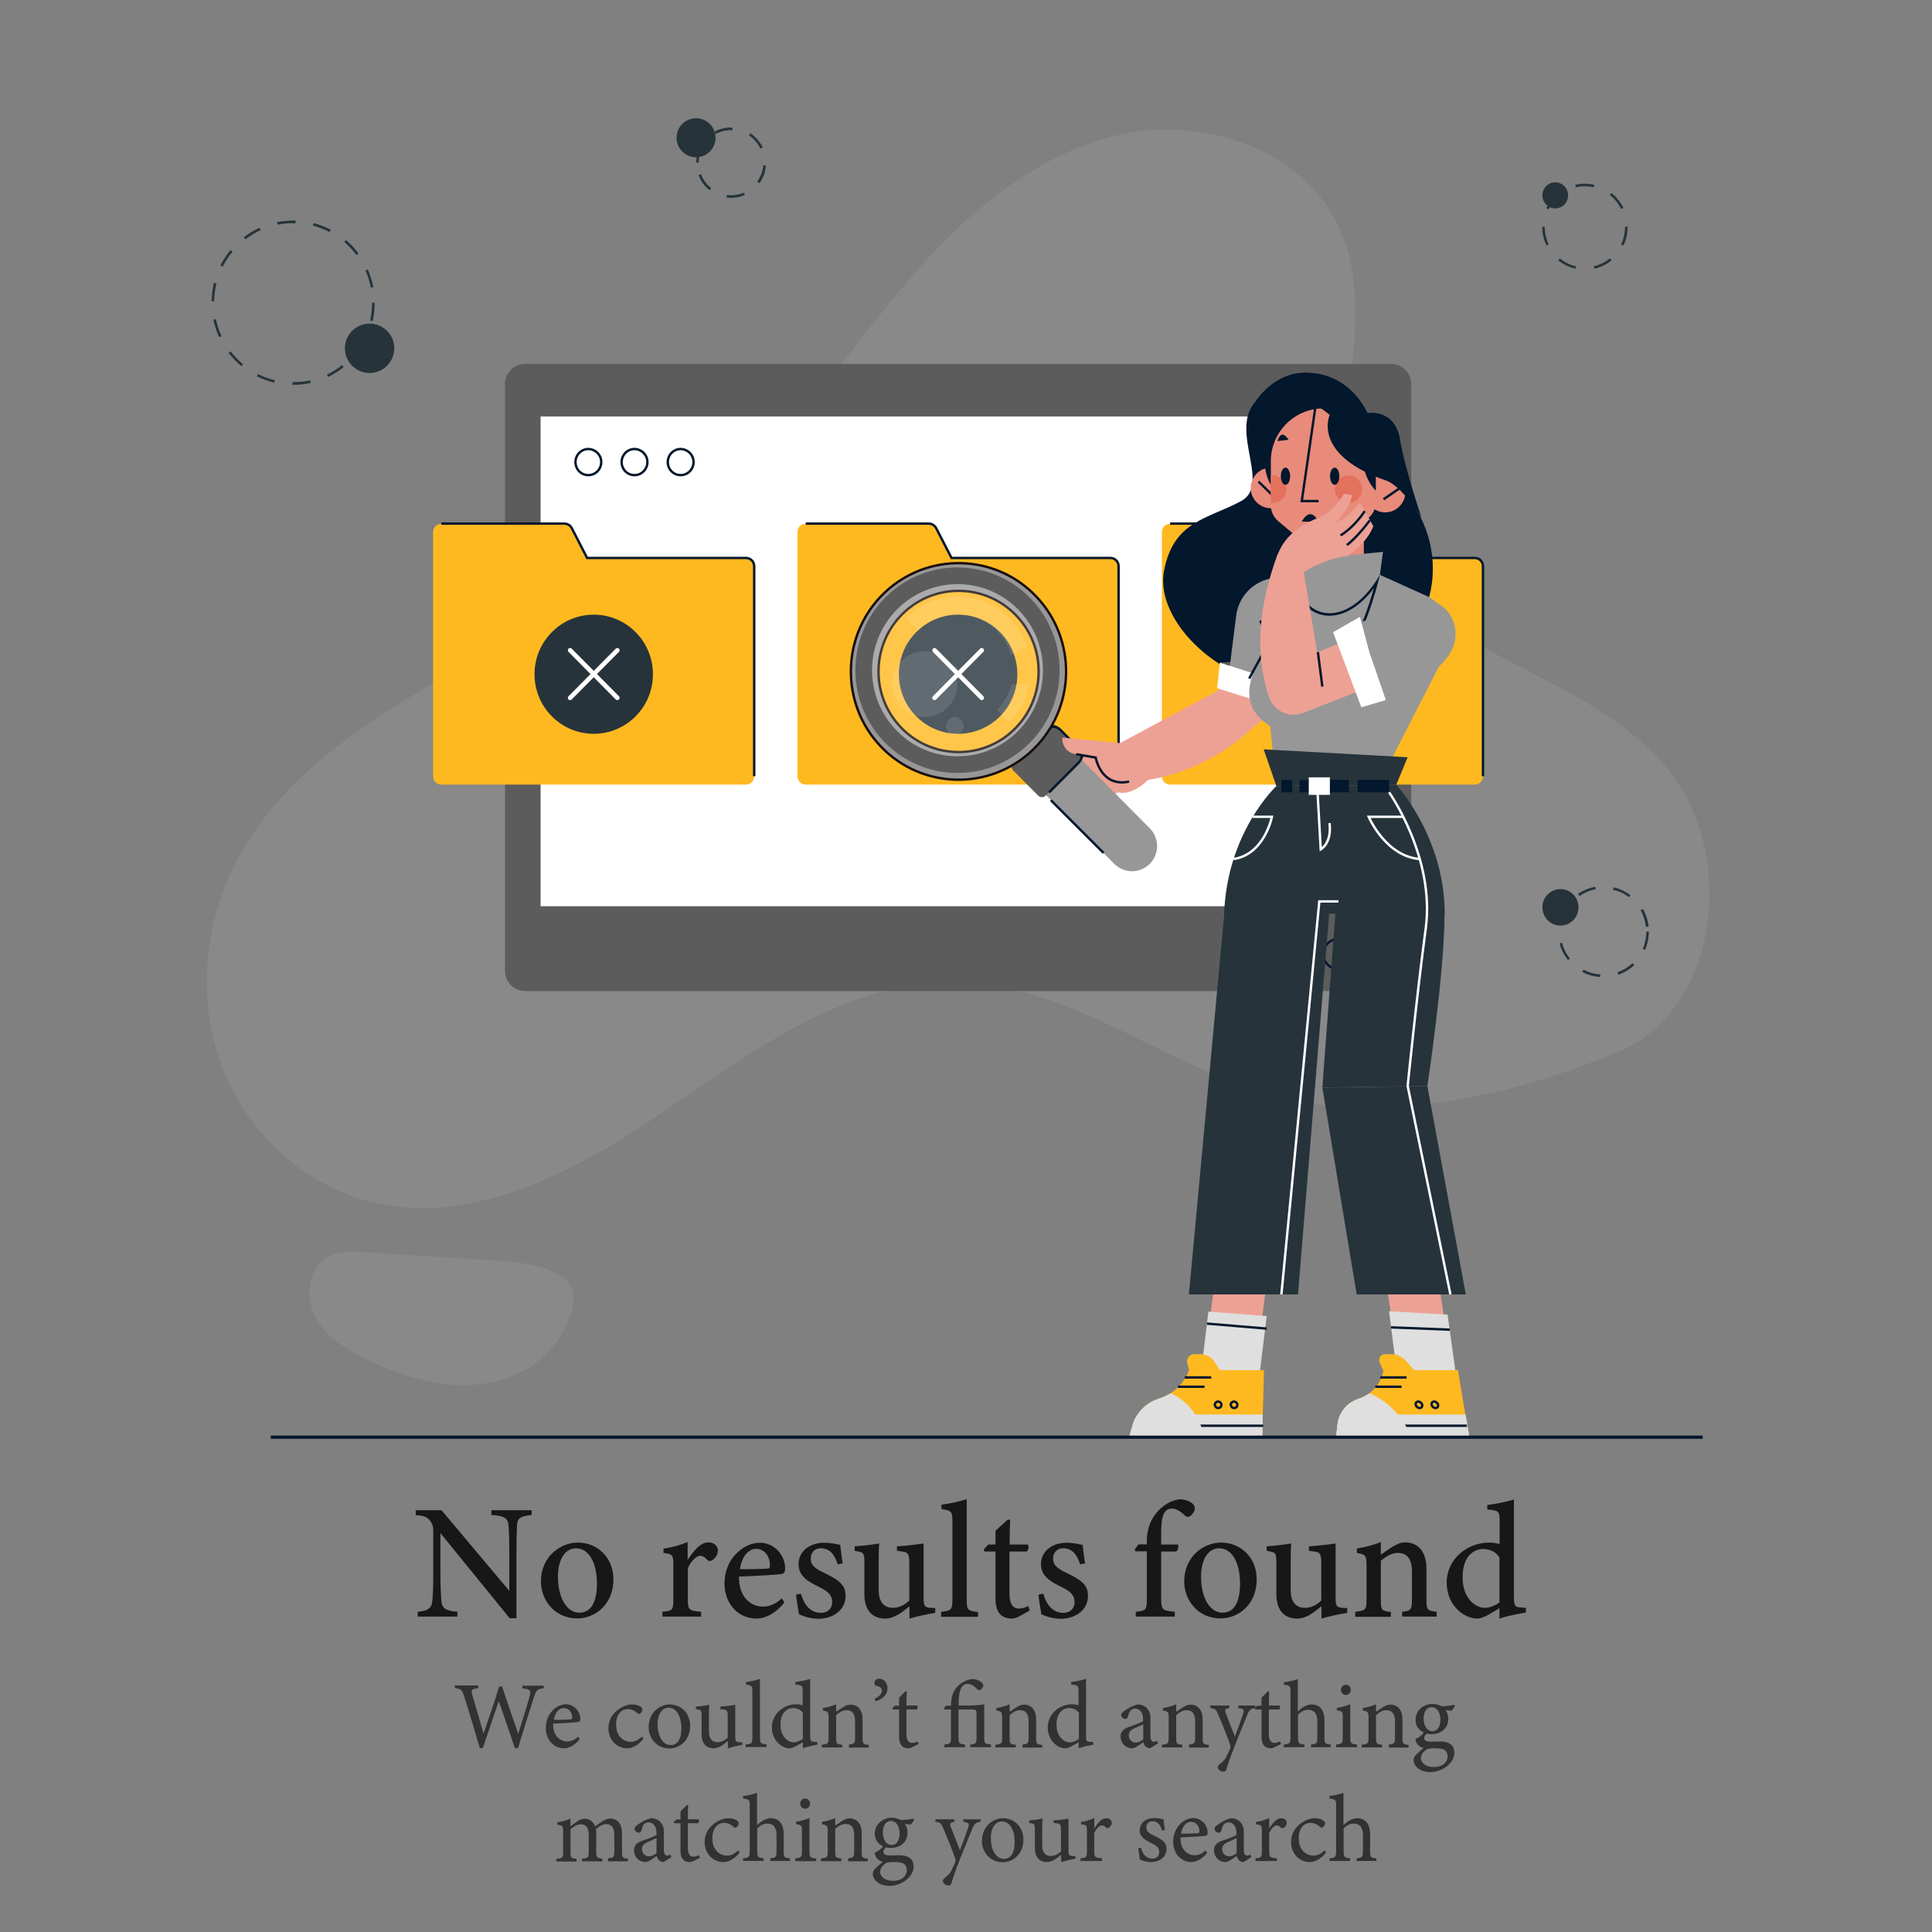 <?xml version="1.0" encoding="utf-8"?>
<!-- Generator: Adobe Illustrator 25.2.1, SVG Export Plug-In . SVG Version: 6.00 Build 0)  -->
<svg version="1.1" id="Layer_1" xmlns="http://www.w3.org/2000/svg" xmlns:xlink="http://www.w3.org/1999/xlink" x="0px" y="0px"
	 viewBox="0 0 1080 1080" style="enable-background:new 0 0 1080 1080;" xml:space="preserve">
<rect x="0" y="0" width="1080" height="1080" fill="#808080" stroke="none"/>
<style type="text/css">
	.st0{fill:#FFB920;}
	.st1{fill:#26333B;}
	.st2{fill:#FFFFFF;}
	.st3{fill:none;stroke:#03172D;stroke-width:1.461;stroke-miterlimit:10;}
	.st4{fill:#03172D;}
	.st5{opacity:0.4;}
	.st6{fill:#979797;}
	.st7{fill:#5C5C5C;}
	.st8{fill:none;stroke:#03172D;stroke-width:1.338;stroke-miterlimit:10;}
	.st9{fill:#E88B7B;}
	.st10{fill:#E4715C;}
	.st11{fill:#EDA194;}
	.st12{fill:#DFDFDF;}
	.st13{fill:none;stroke:#FFFFFF;stroke-width:1.338;stroke-miterlimit:10;}
	.st14{opacity:0.11;fill:#FFFFFF;}
	.st15{fill:#979797;stroke:#190E0D;stroke-width:1.338;stroke-miterlimit:10;}
	.st16{opacity:0.19;fill:#FFFFFF;}
	.st17{opacity:0.11;}
	.st18{fill:none;stroke:#03172D;stroke-width:1.784;stroke-miterlimit:10;}
	.st19{opacity:0.82;}
	.st20{opacity:0.61;}
	.st21{fill:#979797;stroke:#03172D;stroke-width:1.36;stroke-miterlimit:10;}
	.st22{fill:none;stroke:#03172D;stroke-width:1.36;stroke-miterlimit:10;}
	.st23{fill:#5C5C5C;stroke:#03172D;stroke-width:1.36;stroke-miterlimit:10;}
	.st24{fill:#DFDFDF;stroke:#03172D;stroke-width:1.36;stroke-miterlimit:10;}
	.st25{fill:#FFFFFF;stroke:#03172D;stroke-width:1.36;stroke-miterlimit:10;}
	.st26{fill:#EAEAEA;}
	.st27{opacity:0.53;fill:#26333B;}
	.st28{fill:none;stroke:#03172D;stroke-width:1.36;stroke-miterlimit:10;stroke-dasharray:10.001;}
	.st29{fill:#E78A7B;}
	.st30{fill:none;stroke:#FFFFFF;stroke-width:1.36;stroke-miterlimit:10;}
	.st31{fill:none;stroke:#03172D;stroke-width:1.813;stroke-miterlimit:10;}
	.st32{fill:#FF931F;}
	.st33{fill:none;stroke:#03172D;stroke-width:1.288;stroke-miterlimit:10;}
	.st34{opacity:0.8;}
	.st35{fill:#E9D9CF;}
	.st36{opacity:0.79;fill:#D9293D;}
	.st37{fill:none;stroke:#03172D;stroke-width:1.616;stroke-miterlimit:10;stroke-dasharray:11.888;}
	.st38{fill:none;stroke:#03172D;stroke-width:1.616;stroke-miterlimit:10;}
	.st39{opacity:0.41;fill:#979797;}
	.st40{fill:#EDA296;}
	.st41{fill:none;stroke:#FFFFFF;stroke-width:1.616;stroke-miterlimit:10;}
	.st42{fill:#FFB920;stroke:#26333B;stroke-width:1.616;stroke-miterlimit:10;}
	.st43{fill:none;stroke:#03172D;stroke-width:2.155;stroke-miterlimit:10;}
	.st44{fill:none;stroke:#03172D;stroke-width:1.482;stroke-miterlimit:10;}
	.st45{fill:#DB9801;}
	.st46{fill:none;stroke:#FFFFFF;stroke-width:1.482;stroke-miterlimit:10;}
	.st47{fill:none;stroke:#03172D;stroke-width:1.977;stroke-miterlimit:10;}
	.st48{fill:#FF1A1A;}
	.st49{fill:#602968;}
	.st50{fill:#3A3A3A;}
	.st51{fill:#F1E4DB;}
</style>
<g class="st5">
	<path class="st6" d="M936.2,435.2c-22.4-31.3-59.1-48.2-93.1-65.9c-34-17.7-69.2-40.3-83-76.2c-19.9-51.7,11.2-113.4-10.8-164.3
		c-19.2-44.2-74.6-63.7-121.5-53.9c-46.9,9.9-85.9,42.7-117.5,78.9c-31.6,36.3-58.1,77-92.4,110.8
		c-49.4,48.6-112.3,80.3-172.1,115.1c-44,25.6-88.7,55.2-112.8,100.2c-18.5,34.5-23,76.9-9.8,113.9c13.1,36.9,44.3,67.4,82,77.5
		c58.4,15.6,118-17.1,167.9-51.3c49.9-34.2,103-73,163.4-71.1c60.5,1.9,111.6,44.3,169.6,61.9c63.4,19.2,137.7,2.4,197.9-22.5
		C960.5,564.9,969.6,482,936.2,435.2z"/>
	<path class="st6" d="M266.5,704c-20.9-1.3-41.8-2.7-62.7-4c-6.9-0.4-14.2-0.8-20.3,2.5c-11.3,6.1-13.2,22.7-7.1,34
		c6.2,11.3,17.9,18.3,29.5,23.8c15.1,7.2,31.2,12.8,47.9,13.8c16.7,1,34.1-2.9,47.2-13.3c9.8-7.8,25.2-29.3,17.5-42.5
		C310.8,705.2,279.1,704.8,266.5,704z"/>
</g>
<g>
	<g>
		<path class="st7" d="M777.6,554h-484c-6.3,0-11.3-5.1-11.3-11.3V214.7c0-6.3,5.1-11.3,11.3-11.3h484c6.3,0,11.3,5.1,11.3,11.3
			v327.9C788.9,548.9,783.8,554,777.6,554z"/>
		<path class="st8" d="M756.3,533.3c0,4.6-3.7,8.3-8.3,8.3c-4.6,0-8.3-3.7-8.3-8.3s3.7-8.3,8.3-8.3
			C752.6,525,756.3,528.7,756.3,533.3z"/>
		<rect x="302.2" y="232.8" class="st2" width="466.8" height="273.8"/>
		<g>
			<path class="st8" d="M336.1,258.3c0,4-3.2,7.3-7.2,7.3c-4,0-7.2-3.2-7.2-7.3c0-4,3.2-7.3,7.2-7.3
				C332.9,251.1,336.1,254.3,336.1,258.3z"/>
			<path class="st8" d="M361.9,258.3c0,4-3.2,7.3-7.2,7.3c-4,0-7.2-3.2-7.2-7.3c0-4,3.2-7.3,7.2-7.3
				C358.7,251.1,361.9,254.3,361.9,258.3z"/>
			<path class="st8" d="M387.7,258.3c0,4-3.2,7.3-7.2,7.3c-4,0-7.2-3.2-7.2-7.3c0-4,3.2-7.3,7.2-7.3
				C384.5,251.1,387.7,254.3,387.7,258.3z"/>
		</g>
	</g>
	<g>
		<g>
			<path class="st0" d="M319.6,295.3l8.6,16.7H417c2.6,0,4.6,2.1,4.6,4.6v117.4c0,2.6-2.1,4.6-4.6,4.6H246.7c-2.6,0-4.6-2.1-4.6-4.6
				V320.6v-8.7v-14.5c0-2.6,2.1-4.6,4.6-4.6h68.8C317.2,292.7,318.8,293.7,319.6,295.3z"/>
			<path class="st8" d="M246.7,292.7h68.8c1.7,0,3.3,1,4.1,2.5l8.6,16.7H417c2.6,0,4.6,2.1,4.6,4.6v117.4"/>
			<g>
				<ellipse class="st1" cx="331.9" cy="376.9" rx="33.1" ry="33.3"/>
				<path class="st2" d="M346,389.2l-12.3-12.4l12.3-12.4c0.5-0.5,0.5-1.3,0-1.8c-0.5-0.5-1.3-0.5-1.8,0L331.9,375l-12.3-12.4
					c-0.5-0.5-1.3-0.5-1.8,0c-0.5,0.5-0.5,1.3,0,1.8l12.3,12.4l-12.3,12.4c-0.5,0.5-0.5,1.3,0,1.8c0.5,0.5,1.3,0.5,1.8,0l12.3-12.4
					l12.3,12.4c0.5,0.5,1.3,0.5,1.8,0C346.5,390.6,346.5,389.7,346,389.2z"/>
			</g>
		</g>
		<g>
			<path class="st0" d="M523.3,295.3l8.6,16.7h88.8c2.6,0,4.6,2.1,4.6,4.6v117.4c0,2.6-2.1,4.6-4.6,4.6H450.4
				c-2.6,0-4.6-2.1-4.6-4.6V320.6v-8.7v-14.5c0-2.6,2.1-4.6,4.6-4.6h68.8C520.9,292.7,522.5,293.7,523.3,295.3z"/>
			<path class="st8" d="M450.4,292.7h68.8c1.7,0,3.3,1,4.1,2.5l8.6,16.7h88.8c2.6,0,4.6,2.1,4.6,4.6v117.4"/>
			<g>
				<ellipse class="st1" cx="535.6" cy="376.9" rx="33.1" ry="33.3"/>
				<path class="st2" d="M549.7,389.2l-12.3-12.4l12.3-12.4c0.5-0.5,0.5-1.3,0-1.8c-0.5-0.5-1.3-0.5-1.8,0L535.6,375l-12.3-12.4
					c-0.5-0.5-1.3-0.5-1.8,0c-0.5,0.5-0.5,1.3,0,1.8l12.3,12.4l-12.3,12.4c-0.5,0.5-0.5,1.3,0,1.8c0.5,0.5,1.3,0.5,1.8,0l12.3-12.4
					l12.3,12.4c0.5,0.5,1.3,0.5,1.8,0C550.2,390.6,550.2,389.7,549.7,389.2z"/>
			</g>
		</g>
		<g>
			<path class="st0" d="M727,295.3l8.6,16.7h88.8c2.6,0,4.6,2.1,4.6,4.6v117.4c0,2.6-2.1,4.6-4.6,4.6H654.1c-2.6,0-4.6-2.1-4.6-4.6
				V320.6v-8.7v-14.5c0-2.6,2.1-4.6,4.6-4.6h68.8C724.6,292.7,726.2,293.7,727,295.3z"/>
			<path class="st8" d="M654.1,292.7h68.8c1.7,0,3.3,1,4.1,2.5l8.6,16.7h88.8c2.6,0,4.6,2.1,4.6,4.6v117.4"/>
			<g>
				<ellipse class="st1" cx="739.2" cy="376.9" rx="33.1" ry="33.3"/>
				<path class="st2" d="M753.4,389.2L741,376.9l12.3-12.4c0.5-0.5,0.5-1.3,0-1.8c-0.5-0.5-1.3-0.5-1.8,0L739.2,375l-12.3-12.4
					c-0.5-0.5-1.3-0.5-1.8,0c-0.5,0.5-0.5,1.3,0,1.8l12.3,12.4l-12.3,12.4c-0.5,0.5-0.5,1.3,0,1.8c0.5,0.5,1.3,0.5,1.8,0l12.3-12.4
					l12.3,12.4c0.5,0.5,1.3,0.5,1.8,0C753.8,390.6,753.8,389.7,753.4,389.2z"/>
			</g>
		</g>
	</g>
</g>
<g>
	<g>
		<g>
			<g>
				<path class="st4" d="M743.3,232c0,0-16.1-23.6-36.1-11.8c-25.1,14.7,5.2,49.8-13.4,59.9c-18.6,10.1-37.8,10.9-43.1,39
					c-7,36.7,58.9,88.2,114.6,55.6c55.7-32.6,35.9-93.7,9.7-105.9C743.5,254.1,743.3,232,743.3,232z"/>
				<path class="st9" d="M732.3,287.3v32.4c0,4.2,1.7,8,4.4,10.7c2.7,2.7,6.5,4.5,10.6,4.5c8.3,0,15.1-6.8,15.1-15.2v-32.4H732.3z"
					/>
				<g>
					<path class="st9" d="M785.4,277.3c-1.3,6.2-7.2,10.1-13.3,8.9c-6.1-1.3-10.1-7.3-8.8-13.4c1.3-6.2,7.2-10.1,13.3-8.9
						C782.7,265.1,786.7,271.2,785.4,277.3z"/>
					<line class="st8" x1="782.3" y1="273" x2="773.4" y2="279.1"/>
				</g>
				<g>
					<path class="st9" d="M721.5,275c-1.3,6.2-7.2,10.1-13.3,8.9c-6.1-1.3-10.1-7.3-8.8-13.4c1.3-6.2,7.2-10.1,13.3-8.9
						S722.7,268.9,721.5,275z"/>
					<path class="st4" d="M711.5,272.7c0,0-6.5-7.1-4.2-24h9.1L711.5,272.7z"/>
					<line class="st8" x1="712.3" y1="277.8" x2="703.5" y2="269.2"/>
				</g>
				<path class="st9" d="M739.8,228.3c-16.2,0-29.4,13.2-29.4,29.6v24.3c0,0.6,0,1.2,0.1,1.8c0.4,2.9,1.9,5.5,4.1,7.4l11.9,10
					c3.6,3,8.7,3.6,12.9,1.5l23.2-11.7c4-2,6.5-6.2,6.5-10.6v-22.5C769.1,241.5,756,228.3,739.8,228.3L739.8,228.3z"/>
				<path class="st8" d="M753.5,295.5l-13.5,6.8c-2.3,1.2-4.8,1.8-7.3,1.8h-1"/>
				<polyline class="st8" points="735.2,228.3 727.7,280.1 737.1,280.1 				"/>
				<path class="st10" d="M710.4,265.9v15.2c0.3,0,0.7,0.1,1.1,0.1c4.2,0,7.6-3.4,7.6-7.7c0-4.2-3.4-7.7-7.6-7.7
					C711.1,265.8,710.7,265.9,710.4,265.9z"/>
				<ellipse class="st10" cx="753.8" cy="273.5" rx="7.6" ry="7.7"/>
				<g>
					<path class="st4" d="M716,266.2c0,2.7,1.2,4.8,2.6,4.8c1.4,0,2.6-2.1,2.6-4.8s-1.2-4.8-2.6-4.8
						C717.2,261.4,716,263.5,716,266.2z"/>
					<path class="st4" d="M743.5,266.2c0,2.7,1.2,4.8,2.6,4.8c1.4,0,2.6-2.1,2.6-4.8s-1.2-4.8-2.6-4.8
						C744.7,261.4,743.5,263.5,743.5,266.2z"/>
				</g>
				<path class="st4" d="M769.1,255.1v19.2c0,0-7.6-6.8-7.4-20.1L769.1,255.1z"/>
				<g>
					<path class="st4" d="M720.3,245.8c-2.4-3.7-4.7-4.1-6.2,0.8L720.3,245.8z"/>
					<path class="st4" d="M752.9,247.2c-0.3-4.4-2.2-5.9-5.8-2.3L752.9,247.2z"/>
				</g>
				<path class="st4" d="M702,224.2c20.1-11.7,41.3,7.8,41.3,7.8S733,254.2,775,268.7c6.9,2.4,15.5,14.1,19.7,20.8
					c0,0-9.2-26.7-12.1-44c-2.9-17.3-18.2-14.6-18.2-14.6s-9.2-22.7-34.8-22.6C711.9,208.3,702,224.2,702,224.2z"/>
			</g>
			<path class="st4" d="M737,291.6c-4.7-9.4-9.3,0-9.3,0H737z"/>
		</g>
		<path class="st11" d="M607.8,425.2l72.7-39l20.5,20l0,0c-15.4,14.7-34.6,24.7-55.3,29.1l-39.1,6.1L607.8,425.2z"/>
		<path class="st11" d="M680.7,403.9L680.7,403.9c5,6.3,14.1,7.3,20.3,2.3l56.2-45.1c6.3-5,7.3-14.2,2.3-20.5l0,0
			c-5-6.3-14.1-7.3-20.3-2.3l-58.7,47.9C680.5,386.2,675.7,397.6,680.7,403.9z"/>
		<g>
			<polygon class="st7" points="681.9,370.4 709.6,368.6 738.8,378.2 709.6,379.3 			"/>
			<path class="st6" d="M691,344.4l-4.6,36.6l43.8,6.1l-6.4-65.6l-12,1.6C700.9,324.6,692.3,333.3,691,344.4z"/>
			<polygon class="st2" points="681.9,370.4 709.6,379.3 738.8,378.2 733.2,394.7 707.6,393.3 680.4,384.7 			"/>
		</g>
		<path class="st6" d="M713.1,437.7H771l37.2-72.6c6.1-12,1-26.7-11.2-32.2l-38.4-17.3l-34.8,5.9c-12.1,2-20.5,13.1-19.3,25.4
			L713.1,437.7z"/>
		<polygon class="st6" points="728.7,341.8 724.4,313.2 773.1,308.5 768.6,341.8 		"/>
		<g>
			<path class="st4" d="M768,328.8c-4,14-13.5,42.3-27,46.6c-0.7,0.2-1.4,0.4-2.1,0.4c-1.6,0-3.1-0.7-4.4-2.1
				c-7-7.1-8.8-29.2-9.3-42.2c3.7,8,10.1,12.7,18,12.7C751.9,344.1,760.7,338.6,768,328.8 M771.4,321.3
				c-8.5,14.7-19.1,21.5-28.1,21.5c-9.5,0-17.4-7.5-19.5-21.3c0,0-1,55.6,15.2,55.6c0.8,0,1.6-0.1,2.5-0.4
				C760.3,370.6,771.4,321.3,771.4,321.3L771.4,321.3z"/>
		</g>
		<g>
			<polygon class="st11" points="700.3,776.5 671.2,776.5 683.1,685.7 712.2,685.7 			"/>
			<polygon class="st12" points="703.1,776.4 670.3,776.4 675.5,733.2 708.1,735.7 			"/>
			<g>
				<path class="st0" d="M705.7,803.4h-74.5l1.9-6.7c0.6-2.2,1.6-4.2,2.8-6c2.6-3.9,6.4-6.9,10.9-8.5l2-0.7c2-0.7,3.8-1.6,5.6-2.7
					c1.5-1,2.9-2.1,4.1-3.3c2.7-2.7,4.8-5.9,6.2-9.6h41.9l-0.7,24.8L705.7,803.4z"/>
				<line class="st8" x1="677.1" y1="770" x2="662.3" y2="770"/>
				<line class="st8" x1="673.3" y1="775.2" x2="658.5" y2="775.2"/>
				<g>
					<path class="st8" d="M691.7,785.3c0,1-0.8,1.8-1.8,1.8c-1,0-1.8-0.8-1.9-1.8c0-1,0.8-1.8,1.8-1.8
						C690.8,783.5,691.7,784.3,691.7,785.3z"/>
					<path class="st8" d="M682.8,785.3c0,1-0.8,1.8-1.8,1.8c-1,0-1.8-0.8-1.9-1.8c0-1,0.8-1.8,1.8-1.8
						C681.9,783.5,682.8,784.3,682.8,785.3z"/>
				</g>
				<path class="st12" d="M705.7,803.4h-74.5l1.9-6.7c0.6-2.2,1.6-4.2,2.8-6h70L705.7,803.4z"/>
				<line class="st8" x1="706.1" y1="797" x2="659.2" y2="797"/>
				<path class="st12" d="M673,803.4h-41.8l1.9-6.7c0.6-2.2,1.6-4.2,2.8-6c2.6-3.9,6.4-6.9,10.9-8.5l2-0.7c2-0.7,3.8-1.6,5.6-2.7
					C664.1,783.2,671.3,792.4,673,803.4z"/>
				<path class="st0" d="M664.7,765.8l-1-3.7c-0.7-2.6,1.2-5.1,3.9-5.1h3.7c2.9,0,5.7,1.5,7.4,4l3.3,4.9H664.7z"/>
			</g>
		</g>
		<g>
			<polygon class="st1" points="786.9,423.3 706.4,418.9 713.5,439.4 780.5,438.7 			"/>
			<path class="st1" d="M713.5,439.4c0,0-27.6,25.7-29.2,71.4h123.3c0-43-27.1-72.1-27.1-72.1L713.5,439.4z"/>
			<path class="st13" d="M784.4,456.6h-19.3c0,0,9.5,22.2,28.6,23.6"/>
			<path class="st13" d="M700.3,456.6H711c0,0-4.1,21-21.4,23.6"/>
			<path class="st13" d="M736.4,440.8l1.9,34c0,0,6.3-3.3,4.9-14.7"/>
			
				<rect x="758.9" y="435.9" transform="matrix(-1 -1.224647e-16 1.224647e-16 -1 1535.424 878.829)" class="st4" width="17.6" height="7"/>
			
				<rect x="716.3" y="435.9" transform="matrix(-1 -1.224647e-16 1.224647e-16 -1 1438.664 878.829)" class="st4" width="6.1" height="7"/>
			
				<rect x="726.4" y="435.9" transform="matrix(-1 -1.224647e-16 1.224647e-16 -1 1480.471 878.829)" class="st4" width="27.6" height="7"/>
			
				<rect x="731.6" y="434.5" transform="matrix(-1 -1.224647e-16 1.224647e-16 -1 1475.005 878.83)" class="st2" width="11.8" height="9.8"/>
		</g>
		<g>
			<polygon class="st11" points="813.3,776.5 784.1,777.8 769.2,679.2 798.4,677.9 			"/>
			<polygon class="st12" points="815,776.4 782.2,777.9 776.5,733 809.2,734.9 			"/>
			<g>
				<path class="st0" d="M821.4,803.4h-74.5l0.7-6.7c0.2-2.2,0.8-4.2,1.7-6c1.8-3.9,5.1-6.9,9.3-8.5l1.9-0.7c1.8-0.7,3.5-1.6,5-2.7
					c1.3-1,2.5-2.1,3.5-3.3c2.2-2.7,3.7-5.9,4.4-9.6H815l4.1,24.8L821.4,803.4z"/>
				<line class="st8" x1="786.3" y1="770" x2="771.6" y2="770"/>
				<line class="st8" x1="783.5" y1="775.2" x2="768.8" y2="775.2"/>
				<g>
					<path class="st8" d="M803.9,785.3c0.2,1-0.4,1.8-1.4,1.8c-1,0-2-0.8-2.2-1.8c-0.2-1,0.4-1.8,1.4-1.8
						C802.7,783.5,803.7,784.3,803.9,785.3z"/>
					<path class="st8" d="M795,785.3c0.2,1-0.4,1.8-1.4,1.8c-1,0-2-0.8-2.2-1.8c-0.2-1,0.4-1.8,1.4-1.8
						C793.8,783.5,794.8,784.3,795,785.3z"/>
				</g>
				<path class="st12" d="M821.4,803.4h-74.5l0.7-6.7c0.2-2.2,0.8-4.2,1.7-6h70L821.4,803.4z"/>
				<line class="st8" x1="773.1" y1="797" x2="820" y2="797"/>
				<path class="st12" d="M788.7,803.4h-41.8l0.7-6.7c0.2-2.2,0.8-4.2,1.7-6c1.8-3.9,5.1-6.9,9.3-8.5l1.9-0.7c1.8-0.7,3.5-1.6,5-2.7
					C775.9,783.2,784.9,792.4,788.7,803.4z"/>
				<path class="st0" d="M773.1,765.8l-1.7-3.7c-1.2-2.6,0.2-5.1,2.9-5.1h3.7c2.9,0,6,1.5,8.2,4l4.2,4.9H773.1z"/>
			</g>
		</g>
		<polygon class="st1" points="743.2,508.6 725.6,723.6 664.6,723.6 684.5,509.5 		"/>
		<polygon class="st1" points="797.9,607.1 819.4,723.6 758.4,723.6 739.2,608 		"/>
		<path class="st1" d="M797.9,607.1c0,0,9.7-63.8,9.6-96.7h-61l-7.3,97.5L797.9,607.1z"/>
		<path class="st6" d="M712.8,353.6c-20.7,30.8-19.6,45.6,5.8,56.9L712.8,353.6z"/>
		<polyline class="st8" points="698.3,379.3 709.7,358.3 704.5,346.9 		"/>
		<g>
			<path class="st11" d="M611.5,418.1l15.3,24.1c-14.3,5.9-24.1,10.6-24.1,10.6c-7.2-2.4-12.6-7.9-16.1-12.6l16.2-9.3
				c-7.7,1.1-14.8,4.5-18.2,6.4c-2-3.1-3-5.4-3-5.4C597.8,422.5,611.5,418.1,611.5,418.1z"/>
			<path class="st8" d="M589.9,444.4c12.8-5.9,18.9-8.8,18.9-8.8"/>
			<line class="st8" x1="595.9" y1="449.1" x2="612.5" y2="440.9"/>
			<g>
				<g>
					<path class="st6" d="M642.7,482.9L642.7,482.9c-5.5,5.5-14.3,5.5-19.8,0l-40.7-41L602,422l40.7,41
						C648.2,468.5,648.2,477.4,642.7,482.9z"/>
					<line class="st8" x1="587.4" y1="447.3" x2="616.9" y2="476.8"/>
				</g>
				<path class="st14" d="M537.2,402.3c1.9,1.9,1.9,5.1,0,7c-1.9,1.9-5,1.9-6.9,0c-1.9-1.9-1.9-5.1,0-7
					C532.2,400.3,535.3,400.3,537.2,402.3z"/>
				<g>
					<path class="st7" d="M604.9,424.3l-20.4,20.5c-1.1,1.1-3,1.1-4.1,0l-14.1-14.2c-1.1-1.1-1.1-3,0-4.2l20.4-20.5
						c1.1-1.1,3-1.1,4.1,0l14.1,14.2C606.1,421.3,606.1,423.2,604.9,424.3z"/>
					<path class="st8" d="M584.9,407.9c2.1-2.2,5.6-2.2,7.8,0l10.4,10.5c2.1,2.2,2.1,5.7,0,7.8L586.4,443"/>
				</g>
				<path class="st15" d="M494.2,331.6c-24,23.1-24.8,61.5-1.9,85.6c22.9,24.1,61.1,25,85.1,1.9c24-23.1,24.8-61.5,1.9-85.6
					C556.4,309.3,518.2,308.5,494.2,331.6z M568.2,344.2c17.1,17.9,16.4,46.5-1.4,63.7c-17.8,17.2-46.2,16.6-63.3-1.4
					c-17.1-17.9-16.4-46.5,1.4-63.7C522.7,325.6,551.1,326.2,568.2,344.2z"/>
				<ellipse class="st16" cx="535.2" cy="374.7" rx="47.8" ry="48.1"/>
				<ellipse class="st14" cx="516.9" cy="382.4" rx="18.3" ry="18.4"/>
				<path class="st14" d="M557.2,352.5c4,4,6.6,8.8,8,13.8l8.7-4.8c-1.9-5.8-5.2-11.3-9.8-16c-15.9-16-41.8-16-57.7,0l6.9,6.9
					C525.4,340.3,545.1,340.3,557.2,352.5z"/>
				<path class="st7" d="M494.9,334c-22.3,22.4-22.3,58.8,0,81.3c22.3,22.4,58.4,22.4,80.7,0c22.3-22.4,22.3-58.8,0-81.3
					C553.3,311.6,517.2,311.6,494.9,334z M569.1,408.7c-18.7,18.8-49,18.8-67.6,0c-18.7-18.8-18.7-49.3,0-68.1
					c18.7-18.8,49-18.8,67.6,0C587.7,359.4,587.7,389.9,569.1,408.7z"/>
				<g class="st17">
					<path class="st2" d="M565.4,382.4c-1.3,5.3-4,10.3-8.1,14.4l6.9,6.9c6-6,9.7-13.5,11.2-21.3H565.4z"/>
				</g>
			</g>
			<path class="st11" d="M635.5,416.3l-41.6-4l0,0c-0.4,4.7,3,8.9,7.7,9.3l5.8,0.6l6.1,7.2c10.3,27.7,29.6,5.2,29.6,5.2L635.5,416.3
				z"/>
			<path class="st8" d="M631.2,436.9c-15.8,3.4-18.7-13.4-18.7-13.4l-10.9-1.9"/>
		</g>
		<polyline class="st13" points="716.3,723.6 737.5,503.9 748.2,503.9 		"/>
		<path class="st13" d="M776.5,442.9c0,0,25.8,36.3,20.5,76.1c-5.3,39.8-10.1,88.1-10.1,88.1l23.9,116.5"/>
		<line class="st8" x1="810.4" y1="743.3" x2="777.6" y2="742"/>
		<line class="st8" x1="708.1" y1="742.7" x2="674.7" y2="739.9"/>
	</g>
	<g>
		<path class="st11" d="M709.7,390.4L709.7,390.4c3,7.5,11.4,11.1,18.8,8.1l69.4-27.1c7.4-3,11-11.5,8-19l0,0
			c-3-7.5-11.4-11.1-18.8-8.1L720.4,371c-5.4,2.2-9.6,6.8-10.9,12.4C708.9,385.7,708.8,388.1,709.7,390.4z"/>
		<g>
			<path class="st6" d="M794.3,378.3l-30.7,10.4l-7.5-38.7l30.4-13.5c12.8-5.7,27.2,3.7,27.2,17.8l0,0c0,2.7-0.5,5.4-1.6,7.9
				C808.7,369.7,802.3,375.6,794.3,378.3z"/>
			<polygon class="st2" points="774.7,391.3 765.5,364.6 760.2,344.8 745.2,353.4 761,395.4 			"/>
		</g>
		<g>
			<g>
				<path class="st11" d="M727.9,320.5c11.1-8,25.2-9.7,25.2-9.7l-7.8-24.1c-23.2,6.3-29.2,17.6-31.5,24.6L727.9,320.5z"/>
				<path class="st11" d="M753,310.8c0,0,10.9-6.5,14.7-16.7l-7.5-13.2c0,0-6.5,9-13.3,11.1c0,0,8.1-8.7,8.9-15.3l-4.5-0.7
					c0,0-5.5,9.6-15.3,14.7L753,310.8z"/>
			</g>
			<path class="st8" d="M765.7,290.9c0,0-6.5,9-12.8,13.8"/>
			<path class="st8" d="M762.9,285.7c0,0-5.3,8.5-13.5,13.6"/>
		</g>
		<path class="st11" d="M738,374.6l-10.4-61.9l-13.4-2.9c-9.8,26.5-13.6,54.2-4.7,80.2L738,374.6z"/>
		<line class="st8" x1="736.7" y1="364.5" x2="739.2" y2="383.8"/>
	</g>
	<line class="st18" x1="151.4" y1="803.4" x2="951.8" y2="803.4"/>
</g>
<g>
	<g>
		<path class="st1" d="M880.7,150.2c-3.5-0.8-6.8-2.4-9.6-4.6l0.9-1.1c2.6,2.1,5.7,3.6,9,4.4L880.7,150.2z M891.3,150.2l-0.3-1.4
			c3.3-0.7,6.4-2.3,9-4.4l0.9,1.1C898.1,147.8,894.8,149.4,891.3,150.2z M864.5,137.2c-1.6-3.3-2.4-6.8-2.4-10.4l1.4,0
			c0,3.4,0.8,6.7,2.2,9.8L864.5,137.2z M907.5,137.2l-1.3-0.6c1.5-3.1,2.2-6.4,2.2-9.8l1-0.1l0.4,0
			C909.9,130.4,909.1,133.9,907.5,137.2z M865.7,117l-1.3-0.6c1.5-3.2,3.8-6.1,6.6-8.4l0.9,1.1C869.3,111.2,867.2,113.9,865.7,117z
			 M906.2,116.8c-1.5-3-3.6-5.7-6.3-7.8l0.9-1.1c2.8,2.2,5.1,5.1,6.7,8.3L906.2,116.8z M880.9,104.7l-0.3-1.4
			c1.8-0.4,3.6-0.6,5.4-0.6c0,0,0,0,0,0c1.8,0,3.5,0.2,5.2,0.6l-0.3,1.4c-1.6-0.4-3.3-0.5-4.9-0.5c0,0,0,0,0,0
			C884.3,104.1,882.6,104.3,880.9,104.7z"/>
	</g>
	<g>
		<path class="st1" d="M163.9,215.1C163.9,215.1,163.9,215.1,163.9,215.1l-0.4,0l0-1.5l0.4,0c0,0,0,0,0,0c3.2,0,6.4-0.3,9.5-1
			l0.3,1.4C170.5,214.8,167.2,215.1,163.9,215.1z M153.3,213.9c-3.3-0.8-6.6-2-9.7-3.5l0.6-1.3c3,1.5,6.1,2.6,9.4,3.4L153.3,213.9z
			 M183.4,210.7l-0.6-1.3c3-1.4,5.8-3.2,8.4-5.3l0.9,1.1C189.4,207.4,186.5,209.2,183.4,210.7z M135,204.7c-2.7-2.2-5.1-4.7-7.2-7.4
			l1.1-0.9c2,2.6,4.4,5.1,6.9,7.2L135,204.7z M199.4,198l-1.1-0.9c2.1-2.6,3.9-5.5,5.3-8.5l1.3,0.6
			C203.4,192.3,201.6,195.3,199.4,198z M122.5,188.5c-1.4-3.1-2.5-6.4-3.2-9.8l1.4-0.3c0.7,3.3,1.7,6.5,3.1,9.5L122.5,188.5z
			 M208.3,179.5l-1.4-0.3c0.7-3.2,1.1-6.6,1.1-10h1.4C209.5,172.7,209.1,176.1,208.3,179.5z M119.7,168.4l-1.4,0
			c0.1-3.5,0.5-6.9,1.3-10.3l1.4,0.4C120.2,161.7,119.8,165,119.7,168.4z M207.3,160.8c-0.6-3.3-1.6-6.5-3-9.6l1.3-0.6
			c1.4,3.2,2.4,6.5,3.1,9.9L207.3,160.8z M124.5,149.1l-1.3-0.7c1.6-3.1,3.5-6,5.7-8.6l1.1,0.9C127.8,143.3,126,146.1,124.5,149.1z
			 M199.3,142.6c-2-2.7-4.3-5.1-6.8-7.3l0.9-1.1c2.6,2.2,5,4.8,7,7.5L199.3,142.6z M137.2,133.8l-0.9-1.2c2.7-2.1,5.7-3.9,8.8-5.3
			l0.6,1.3C142.7,130,139.8,131.8,137.2,133.8z M184.2,129.7c-3-1.5-6.1-2.8-9.3-3.6l0.4-1.4c3.3,0.9,6.6,2.1,9.6,3.7L184.2,129.7z
			 M155.2,125.6l-0.3-1.4c2.9-0.6,6-0.9,9-0.9c0.4,0,0.8,0,1.3,0l0,1.5c-0.4,0-0.8,0-1.2,0C160.9,124.7,158,125,155.2,125.6z"/>
	</g>
	<g>
		<ellipse class="st1" cx="206.6" cy="194.7" rx="13.8" ry="13.8"/>
	</g>
	<g>
		<path class="st1" d="M882.4,507.2c0,5.6-4.5,10.2-10.1,10.2c-5.6,0-10.1-4.6-10.1-10.2s4.5-10.2,10.1-10.2
			C877.8,497,882.4,501.5,882.4,507.2z"/>
	</g>
	<g>
		<path class="st1" d="M876.6,109.2c0,4-3.2,7.3-7.2,7.3c-4,0-7.2-3.3-7.2-7.3c0-4,3.2-7.3,7.2-7.3
			C873.3,101.9,876.6,105.2,876.6,109.2z"/>
	</g>
	<g>
		<ellipse class="st1" cx="389.1" cy="77" rx="10.9" ry="10.9"/>
	</g>
	<g>
		<path class="st1" d="M408.7,110.6c-0.9,0-1.7-0.1-2.6-0.2l0.2-1.4c3.2,0.4,6.5,0,9.5-1.3l0.6,1.3C414,110,411.4,110.6,408.7,110.6
			z M396.6,106.3c-2.8-2.2-4.9-5.1-6.1-8.4l1.4-0.5c1.2,3.1,3.1,5.8,5.7,7.8L396.6,106.3z M424.5,102.4l-1.2-0.9
			c1.9-2.7,3.1-5.8,3.4-9.1l1.4,0.1C427.9,96.2,426.6,99.6,424.5,102.4z M390.6,90.9h-1.4c0-3.6,1-7.1,2.8-10.1l1.2,0.7
			C391.5,84.4,390.6,87.6,390.6,90.9z M425,83c-1.4-3-3.6-5.5-6.3-7.3l0.8-1.2c2.9,2,5.3,4.7,6.9,7.9L425,83z M400.1,74.9l-0.7-1.3
			c3.1-1.7,6.7-2.5,10.1-2.3l-0.1,1.5C406.3,72.6,403,73.3,400.1,74.9z"/>
	</g>
	<g>
		<path class="st1" d="M894.5,546.2c-3.5-0.3-6.9-1.2-10-2.9l0.7-1.3c2.9,1.6,6.1,2.5,9.4,2.7L894.5,546.2z M904.7,544.9l-0.5-1.4
			c3.1-1.1,5.9-2.8,8.4-5.1l1,1.1C911,541.9,908,543.7,904.7,544.9z M876.5,536.7c-2.2-2.8-3.8-5.9-4.7-9.3l1.4-0.4
			c0.8,3.2,2.3,6.2,4.4,8.8L876.5,536.7z M919.6,531l-1.3-0.6c1.3-3,2-6.3,2-9.6h1.4C921.7,524.3,921,527.8,919.6,531z M920.1,518.1
			c-0.4-3.3-1.4-6.5-3-9.3l1.3-0.7c1.7,3.1,2.8,6.4,3.2,9.9L920.1,518.1z M872.7,517.1l-1.4-0.2c0.5-3.5,1.7-6.8,3.6-9.8l1.2,0.8
			C874.4,510.8,873.2,513.9,872.7,517.1z M910.6,501.5c-2.7-2-5.6-3.4-8.9-4.1l0.3-1.4c3.4,0.8,6.6,2.3,9.4,4.4L910.6,501.5z
			 M882.9,500.9l-0.8-1.2c2.9-2,6.1-3.3,9.6-4l0.3,1.4C888.7,497.7,885.7,499,882.9,500.9z"/>
	</g>
</g>
<g>
	<g class="st19">
		<path d="M296.9,846.9c-5.8,0.7-7.7,1.6-7.9,5.8c-0.1,3-0.3,6.8-0.3,15.2v36.7h-3.8L246.2,857v22.5c0,8.2,0.3,12.2,0.5,14.9
			c0.2,4.6,2.4,6.1,9,6.6v2.7h-22.2V901c5.6-0.5,7.8-1.8,8.2-6.3c0.3-3,0.5-7,0.5-15.2v-23.1c0-2.6-0.2-4.2-1.8-6.3
			c-1.7-2.3-3.7-2.8-8-3.2v-2.7h14.4l37.9,45.1v-21.4c0-8.4-0.2-12.2-0.4-15.1c-0.3-4.1-2.3-5.5-9.6-5.9v-2.7h22.5V846.9z"/>
		<path d="M322.9,862.3c11.6,0,20,8.9,20,20.5c0,14.8-10.9,21.9-20.1,21.9c-12.8,0-20.4-10.2-20.4-20.6
			C302.4,869.5,314,862.3,322.9,862.3z M321.9,865.5c-5.3,0-10,5.2-10,15.9c0,11.6,4.8,20.1,12,20.1c5.2,0,9.8-3.8,9.8-16.5
			C333.6,873.9,329.4,865.5,321.9,865.5z"/>
		<path d="M391.8,903.7h-21.5V901c5.6-0.5,6.1-1,6.1-6.9v-19.2c0-5.8-0.4-6.1-5.5-6.8v-2.4c4.7-0.7,8.9-1.8,13.5-3.7c0,3,0,7,0,10
			c3.3-5,7.1-9.8,11.5-9.8c3.4,0,5.4,2.1,5.4,4.6c0,2.5-1.8,4.6-3.4,5.5c-1,0.5-1.7,0.4-2.4-0.2c-1.4-1.4-2.5-2.4-4.1-2.4
			c-1.8,0-5,2.5-6.9,7v17.3c0,5.9,0.5,6.4,7.4,7V903.7z"/>
		<path d="M438.5,895.7c-5.8,7.5-12.3,9.1-15.4,9.1c-11.3,0-18.1-9.1-18.1-19.7c0-6.3,2.3-12.1,6.1-16.1c3.9-4.3,8.9-6.6,13.7-6.6
			c8.1,0,14.1,7,14.1,14.3c-0.1,1.8-0.3,2.7-1.7,3.1c-1.8,0.4-13.7,1.2-24.1,1.5c-0.2,11.8,6.9,16.8,13.4,16.8
			c3.7,0,7.2-1.5,10.5-4.6L438.5,895.7z M422.7,865.8c-4.1,0-8,4-9.1,11.4c4.8,0,9.6,0,14.7-0.3c1.6,0,2.1-0.4,2.1-1.8
			C430.5,870.3,427.5,865.8,422.7,865.8z"/>
		<path d="M468.3,874.5c-1.8-5.5-4.3-9-9.6-9c-3.1,0-5.5,2.2-5.5,5.8c0,3.8,2.6,5.6,7.6,8c7.7,3.7,11.9,6.5,11.9,12.7
			c0,8.6-7.8,12.9-15.1,12.9c-4.7,0-9-1.5-11-2.6c-0.4-2.6-1.3-7.8-1.6-10.9l2.7-0.5c1.7,5.8,5,10.7,11.3,10.7c3.5,0,6.2-2.3,6.2-6
			c0-3.9-2.3-6-7.2-8.4c-6.3-3.1-11.6-6.1-11.6-12.8c0-6.8,5.7-12,14.4-12c3.9,0,7.1,0.9,8.9,1.2c0.3,2.2,0.9,8,1.4,10.3
			L468.3,874.5z"/>
		<path d="M522.9,901.6c-4.6,0.7-9.6,1.8-14.5,3.2c0-1.6,0-4.7,0-6.9c-4.7,3.9-8.7,6.9-13.7,6.9c-6.4,0-11.5-4-11.5-13.6v-18
			c0-4.8-0.7-5.3-3-5.8l-2.4-0.5v-2.5c4-0.2,10.3-1,13.7-1.6c-0.3,3.1-0.3,7.6-0.3,13.5v12.6c0,7.7,4,9.9,7.9,9.9
			c3.2,0,6.3-1.3,9.2-4.1v-21.5c0-4.8-1-5.5-4-5.9l-2.9-0.4v-2.5c5.7-0.3,12.3-1.2,14.9-1.6v30.5c0,4.6,0.7,5.3,4.1,5.5l2.4,0.1
			V901.6z"/>
		<path d="M526.1,903.7V901c5.7-0.6,6.3-1.1,6.3-7.1v-43.5c0-5.4-0.5-6-6.1-6.8v-2.5c5.2-0.6,10.9-2,14.1-3.1c0,4.3,0,8.6,0,12.9
			V894c0,6,0.5,6.5,6.3,7.1v2.7H526.1z"/>
		<path d="M569.7,903.6c-1.5,0.8-3,1.2-3.9,1.2c-6,0-9.3-3.5-9.3-11v-26.5h-6.2l-0.4-1.1l2.5-2.8h4.1v-7.7c2-1.9,4.9-4.4,6.9-6.3
			l1.3,0.3c-0.2,3.6-0.3,8.8-0.3,13.7h10.1c0.8,0.9,0.5,3.1-0.6,3.9h-9.6v23.3c0,7.4,2.9,8.6,5.2,8.6c2.1,0,4-0.7,5.3-1.4l0.8,2.5
			L569.7,903.6z"/>
		<path d="M603.8,874.5c-1.8-5.5-4.3-9-9.6-9c-3.1,0-5.5,2.2-5.5,5.8c0,3.8,2.6,5.6,7.6,8c7.7,3.7,11.9,6.5,11.9,12.7
			c0,8.6-7.8,12.9-15.1,12.9c-4.7,0-9-1.5-11-2.6c-0.4-2.6-1.3-7.8-1.6-10.9l2.7-0.5c1.7,5.8,5,10.7,11.3,10.7c3.5,0,6.2-2.3,6.2-6
			c0-3.9-2.3-6-7.2-8.4c-6.3-3.1-11.6-6.1-11.6-12.8c0-6.8,5.7-12,14.4-12c3.9,0,7.1,0.9,8.9,1.2c0.3,2.2,0.9,8,1.4,10.3
			L603.8,874.5z"/>
		<path d="M641.1,863.4V861c0-6.5,2.5-13.3,8.1-18.1c3.2-2.8,6.7-4.4,10.4-4.8c3.2,0.1,6,1.2,7.5,2.9c0.9,1.1,1,2.1,0.6,3.4
			c-0.3,1-1.4,2.4-2.4,3.1c-1.1,0.7-1.9,0.5-2.8-0.2c-1.9-1.8-4.5-4-7.4-4c-6,0-6,8-6,15.9v4.2h9.4c0.5,0.8,0.1,3.2-1,3.9h-8.4v26.4
			c0,6.4,0.9,6.6,7.6,7.3v2.7h-21.8V901c5.6-0.6,6.2-1,6.2-6.9v-26.9h-6.4l-0.4-1l2.1-2.9H641.1z"/>
		<path d="M682.5,862.3c11.6,0,20,8.9,20,20.5c0,14.8-10.9,21.9-20.1,21.9c-12.8,0-20.4-10.2-20.4-20.6
			C662,869.5,673.5,862.3,682.5,862.3z M681.4,865.5c-5.3,0-10,5.2-10,15.9c0,11.6,4.8,20.1,12,20.1c5.2,0,9.8-3.8,9.8-16.5
			C693.1,873.9,689,865.5,681.4,865.5z"/>
		<path d="M753.2,901.6c-4.6,0.7-9.6,1.8-14.5,3.2c0-1.6,0-4.7,0-6.9c-4.7,3.9-8.7,6.9-13.7,6.9c-6.4,0-11.5-4-11.5-13.6v-18
			c0-4.8-0.7-5.3-3-5.8l-2.4-0.5v-2.5c4-0.2,10.3-1,13.7-1.6c-0.3,3.1-0.3,7.6-0.3,13.5v12.6c0,7.7,4,9.9,7.9,9.9
			c3.2,0,6.3-1.3,9.2-4.1v-21.5c0-4.8-1-5.5-4-5.9l-2.9-0.4v-2.5c5.7-0.3,12.3-1.2,14.9-1.6v30.5c0,4.6,0.7,5.3,4.1,5.5l2.4,0.1
			V901.6z"/>
		<path d="M783.8,903.7V901c5-0.5,5.5-1.1,5.5-7.4v-15.2c0-6.4-2.4-10.3-7.9-10.3c-3.5,0-6.8,2-9.5,4.4v21.6c0,6.2,0.5,6.4,5.6,7
			v2.7h-19.9V901c5.8-0.7,6.3-1,6.3-7v-18.9c0-5.9-0.7-6.1-5.4-7v-2.5c4.6-0.7,9.4-1.9,13.4-3.6c0,2,0,4.9,0,7.1
			c1.8-1.3,3.8-2.7,6.1-4.2c2.6-1.6,4.8-2.7,7.5-2.7c7.3,0,11.9,5.4,11.9,14.4V894c0,6.1,0.5,6.4,5.7,7v2.7H783.8z"/>
		<path d="M853,901.4c-2,0.4-9.1,1.5-14.8,3.4c0-1.9,0-3.9,0-5.8c-1.6,1-4,2.3-5.6,3.3c-3.4,2-5.6,2.5-6.7,2.5
			c-7.4,0-17.2-7.2-17.2-20.2c0-12.7,11.1-22.3,23.9-22.3c1.2,0,3.9,0.2,5.7,0.9v-12.9c0-5.7-0.6-5.9-6.9-6.5v-2.5
			c4.8-0.6,11.4-1.9,14.9-3.1c0,3.4,0,7.3,0,11.1v43.7c0,4.8,0.6,5.4,4,5.6l2.7,0.2V901.4z M838.2,870.6c-1.9-3.1-5.5-4.7-9.1-4.7
			c-4.1,0-11.5,2.7-11.5,16c0,11.2,6.8,16.8,12.3,16.9c3,0,6.1-1.4,8.3-3V870.6z"/>
	</g>
</g>
<g>
	<g class="st20">
		<path d="M304,943.7c-3.7,0.5-4.2,1-5.6,5.3c-1.7,5.3-6,18.8-8.8,28.2h-1.8c-2.7-8.3-6.3-18.5-9-26.3c-3.1,9.1-6.2,18.2-8.9,26.3
			h-1.7c-2.6-9.1-5.6-19-8.5-28.3c-1.4-4.3-1.9-4.9-5.4-5.2v-1.5h13v1.5c-3.9,0.4-4,1-3.3,3.7c2.1,7.2,4.2,14.2,6.3,21.7
			c2.9-8.4,6.1-17.6,8.7-26.3h1.7c2.9,9,5.9,17.4,9,26.4c2.2-7,5.2-16.5,6.4-21.1c0.8-3.1,0.4-3.8-4.1-4.3v-1.5H304V943.7z"/>
		<path d="M324.1,972.2c-3.4,4.2-7.1,5.1-8.7,5.1c-6.4,0-10.3-5.3-10.3-11.4c0-3.6,1.3-6.9,3.4-9.3c2.2-2.5,5.1-3.9,7.8-3.9
			c4.6,0,8.1,4,8.1,8.2c-0.1,1.1-0.2,1.5-1.1,1.7c-1.1,0.2-7.8,0.7-14.1,0.9c-0.2,7.1,4.2,10,7.9,10c2.2,0,4.2-0.9,6.1-2.7
			L324.1,972.2z M315.1,954.8c-2.4,0-4.8,2.3-5.5,6.6c2.9,0,5.9,0,9-0.2c0.9,0,1.3-0.3,1.3-1.1C319.9,957.3,318,954.8,315.1,954.8z"
			/>
		<path d="M359.7,971.9c-2.3,3.1-5.8,5.4-9,5.4c-6.7,0-10.6-5.5-10.6-11.1c0-4.2,1.8-7.7,5.3-10.4c2.8-2.2,6-3,8-3
			c2.4,0,4.1,0.7,4.9,1.4c0.7,0.6,0.8,1,0.8,1.5c0,1.3-1.3,2.4-1.9,2.4c-0.3,0-0.5-0.1-1-0.5c-1.6-1.5-3.4-2.2-5.3-2.2
			c-3.5,0-6.5,3-6.5,8.5c-0.1,7.4,5,9.8,8,9.8c2.2,0,4-0.6,6.4-2.9L359.7,971.9z"/>
		<path d="M374.3,952.8c6.6,0,11.5,5,11.5,11.9c0,8.6-6.3,12.7-11.5,12.7c-7.3,0-11.7-5.9-11.7-11.8
			C362.6,956.8,369.3,952.8,374.3,952.8z M373.7,954.6c-3.2,0-6.1,3.1-6.1,9.3c0,6.7,2.9,11.6,7.3,11.6c3.3,0,6-2.4,6-9.6
			C380.8,959.6,378.3,954.6,373.7,954.6z"/>
		<path d="M415,975.4c-2.5,0.4-5.4,1.1-8.1,1.9c0-0.8,0-2.8,0-4.1c-2.8,2.4-5.2,4.1-8.1,4.1c-3.5,0-6.6-2.2-6.6-7.9v-10.3
			c0-2.9-0.4-3.2-1.7-3.4l-1.5-0.3V954c2.3-0.1,5.7-0.6,7.5-1c-0.2,1.7-0.2,4.2-0.2,7.7v7.2c0,4.7,2.4,6,4.8,6
			c1.9,0,3.9-0.8,5.7-2.5v-12.3c0-2.9-0.6-3.2-2.4-3.5l-1.7-0.2V954c3.4-0.2,7.1-0.7,8.3-1v17.8c0,2.6,0.4,3,2.4,3.1l1.5,0.1V975.4z
			"/>
		<path d="M416.8,976.7v-1.5c3.4-0.3,3.8-0.6,3.8-4.1v-25.4c0-3.2-0.3-3.6-3.6-4v-1.4c2.8-0.3,6.1-1.2,7.8-1.8c0,2.5,0,5,0,7.5v25
			c0,3.5,0.3,3.8,3.7,4.1v1.5H416.8z"/>
		<path d="M457,975.3c-1.1,0.2-5.1,0.8-8.2,2c0-1.1,0-2.3,0-3.4c-0.9,0.6-2.3,1.3-3.3,1.9c-2.1,1.2-3.5,1.5-4.2,1.5
			c-4.2,0-9.8-4.2-9.8-11.7c0-7.4,6.4-12.9,13.6-12.9c0.7,0,2.5,0.1,3.6,0.6v-7.8c0-3.4-0.4-3.5-4.1-3.8v-1.4
			c2.6-0.4,6.3-1.1,8.3-1.8c0,2,0,4.3,0,6.5v25.5c0,2.8,0.4,3.1,2.3,3.2l1.7,0.1V975.3z M448.8,957.5c-1.2-1.9-3.5-2.7-5.5-2.7
			c-2.5,0-7,1.7-7,9.3c0,6.4,3.9,9.8,7.3,9.9c1.9,0,3.9-1,5.2-1.9V957.5z"/>
		<path d="M474.6,976.7v-1.5c3.1-0.3,3.4-0.7,3.4-4.3v-8.7c0-3.7-1.3-6.2-4.8-6.2c-2.2,0-4.2,1.3-5.8,2.8v12.4
			c0,3.7,0.3,3.8,3.4,4.1v1.5h-11.4v-1.5c3.5-0.4,3.8-0.6,3.8-4.1v-10.9c0-3.4-0.4-3.6-3.2-4.1v-1.4c2.6-0.4,5.2-1.1,7.4-2.1
			c0,1.2,0,2.9,0,4.2c1.1-0.7,2.2-1.5,3.6-2.4c1.5-1,2.8-1.6,4.4-1.6c4.2,0,6.8,3.1,6.8,8.3v10.1c0,3.6,0.3,3.8,3.4,4.1v1.5H474.6z"
			/>
		<path d="M488.9,949.6c2.4-1.1,4.1-2.7,4.1-4.5c0-1.9-1.8-2.5-3.5-2.8c-0.4-0.1-0.7-0.8-0.7-1.5c0-1.4,1.1-2.4,2.7-2.4
			c2.3,0,4.6,1.9,4.6,5.4c0,3.8-3.3,6.3-6.6,7.2L488.9,949.6z"/>
		<path d="M510.1,976.6c-0.9,0.5-1.7,0.7-2.3,0.7c-3.4,0-5.2-2.1-5.2-6.3v-15.4H499l-0.2-0.6l1.4-1.5h2.4v-4.5
			c1-1.1,2.5-2.4,3.5-3.5l0.8,0.1c-0.1,2.2-0.2,5.3-0.2,7.8h6c0.5,0.5,0.3,1.7-0.3,2.2h-5.7v13.6c0,4.3,1.7,5.1,3.1,5.1
			c1.3,0,2.5-0.5,3.2-0.8l0.5,1.4L510.1,976.6z"/>
		<path d="M542.4,976.7v-1.5c3.1-0.3,3.5-0.5,3.5-3.8v-13c0-2.4-0.2-2.8-2.8-2.8h-7.3v15.8c0,3.2,0.4,3.5,3.7,3.8v1.5h-11.6v-1.5
			c3.3-0.3,3.7-0.6,3.7-3.8v-15.8h-3.7l-0.2-0.6l1.1-1.5h2.8c0-5.6,1.6-9.2,5-12c2.2-1.7,4.7-2.7,6.7-2.9c3.5,0,5.3,1.6,6,2.5
			c0.3,0.4,0.4,0.9,0.4,1.3c-0.1,0.7-0.8,1.7-1.5,2.2c-0.7,0.4-1.3,0.4-1.9-0.3c-1.1-1.2-2.9-3-5.4-3c-1.5,0-2.6,0.6-3.2,1.7
			c-1,1.3-1.8,4.5-1.8,8.8v1.6h4.3c4.2,0,7.5-0.2,10-0.7v18.7c0,3.3,0.4,3.5,3.8,3.8v1.5H542.4z"/>
		<path d="M571.6,976.7v-1.5c3.1-0.3,3.4-0.7,3.4-4.3v-8.7c0-3.7-1.3-6.2-4.8-6.2c-2.2,0-4.2,1.3-5.8,2.8v12.4
			c0,3.7,0.3,3.8,3.4,4.1v1.5h-11.4v-1.5c3.5-0.4,3.8-0.6,3.8-4.1v-10.9c0-3.4-0.4-3.6-3.2-4.1v-1.4c2.6-0.4,5.2-1.1,7.4-2.1
			c0,1.2,0,2.9,0,4.2c1.1-0.7,2.2-1.5,3.6-2.4c1.5-1,2.8-1.6,4.4-1.6c4.2,0,6.8,3.1,6.8,8.3v10.1c0,3.6,0.3,3.8,3.4,4.1v1.5H571.6z"
			/>
		<path d="M611.2,975.3c-1.1,0.2-5.1,0.8-8.2,2c0-1.1,0-2.3,0-3.4c-0.9,0.6-2.3,1.3-3.3,1.9c-2.1,1.2-3.5,1.5-4.2,1.5
			c-4.2,0-9.8-4.2-9.8-11.7c0-7.4,6.4-12.9,13.6-12.9c0.7,0,2.5,0.1,3.6,0.6v-7.8c0-3.4-0.4-3.5-4.1-3.8v-1.4
			c2.6-0.4,6.3-1.1,8.3-1.8c0,2,0,4.3,0,6.5v25.5c0,2.8,0.4,3.1,2.3,3.2l1.7,0.1V975.3z M603.1,957.5c-1.2-1.9-3.5-2.7-5.5-2.7
			c-2.5,0-7,1.7-7,9.3c0,6.4,3.9,9.8,7.3,9.9c1.9,0,4-1,5.2-1.9V957.5z"/>
		<path d="M642.9,977.3c-0.8,0-1.9-0.4-2.5-1c-0.7-0.7-1-1.4-1.3-2.4c-2.1,1.4-4.7,3.4-6.3,3.4c-3.7,0-6.4-3.1-6.4-6.5
			c0-2.6,1.4-4.3,4.3-5.3c3.2-1.1,7.2-2.5,8.3-3.4V961c0-3.8-1.9-5.9-4.6-5.9c-1.2,0-1.9,0.6-2.5,1.2c-0.6,0.7-0.9,1.9-1.4,3.4
			c-0.3,0.8-0.7,1.2-1.5,1.2c-1,0-2.3-1.1-2.3-2.3c0-0.7,0.7-1.4,1.7-2.1c1.5-1.1,4.6-3.1,7.6-3.7c1.6,0,3.2,0.5,4.4,1.4
			c1.8,1.6,2.7,3.4,2.7,6.1v10.2c0,2.4,0.9,3.2,1.8,3.2c0.6,0,1.3-0.3,1.9-0.6l0.5,1.5L642.9,977.3z M639.1,963.9
			c-1.2,0.6-3.7,1.7-4.9,2.2c-2,0.9-3.2,1.9-3.2,3.9c0,2.8,2.1,4.1,3.8,4.1c1.4,0,3.3-0.8,4.3-1.9
			C639.1,969.7,639.1,966.4,639.1,963.9z"/>
		<path d="M664.7,976.7v-1.5c3.1-0.3,3.4-0.7,3.4-4.3v-8.7c0-3.7-1.3-6.2-4.8-6.2c-2.2,0-4.2,1.3-5.8,2.8v12.4
			c0,3.7,0.3,3.8,3.4,4.1v1.5h-11.4v-1.5c3.5-0.4,3.8-0.6,3.8-4.1v-10.9c0-3.4-0.4-3.6-3.2-4.1v-1.4c2.6-0.4,5.2-1.1,7.4-2.1
			c0,1.2,0,2.9,0,4.2c1.1-0.7,2.2-1.5,3.6-2.4c1.5-1,2.8-1.6,4.4-1.6c4.2,0,6.8,3.1,6.8,8.3v10.1c0,3.6,0.3,3.8,3.4,4.1v1.5H664.7z"
			/>
		<path d="M701.8,954.8c-2.7,0.4-3.3,0.8-4.6,3.9c-1.3,3-2.7,6.6-6.4,15.8c-3.4,8.5-4.4,11.8-5.2,14.5c-0.3,1.1-0.9,1.4-1.6,1.4
			c-1.7,0-3.2-1.2-3.2-2.5c0-0.7,0.4-1.2,1.2-1.9c1.7-1.3,2.9-2.6,3.5-3.9c1.1-2.2,1.9-4.1,2.2-4.8c0.2-0.8,0.2-1.3-0.1-2.2
			c-2.1-6-4.9-12.6-6.5-16.4c-1.2-2.9-1.6-3.6-4.5-3.9v-1.4h10.6v1.4c-2.4,0.4-2.7,0.9-2,2.9l5.1,13c1.5-3.7,3.6-9.5,4.7-12.9
			c0.6-2,0.3-2.6-2.8-3v-1.4h9.6V954.8z"/>
		<path d="M712.7,976.6c-0.9,0.5-1.7,0.7-2.3,0.7c-3.4,0-5.2-2.1-5.2-6.3v-15.4h-3.6l-0.2-0.6l1.4-1.5h2.4v-4.5
			c1-1.1,2.5-2.4,3.5-3.5l0.8,0.1c-0.1,2.2-0.2,5.3-0.2,7.8h6c0.5,0.5,0.3,1.7-0.3,2.2h-5.7v13.6c0,4.3,1.7,5.1,3.1,5.1
			c1.3,0,2.5-0.5,3.2-0.8l0.5,1.4L712.7,976.6z"/>
		<path d="M732.9,976.7v-1.5c3.1-0.3,3.5-0.6,3.5-4.1v-8.7c0-4.4-1.7-6.6-5.2-6.6c-2,0-4.1,1-5.6,2.8v12.5c0,3.4,0.4,3.8,3.6,4.1
			v1.5h-11.5v-1.5c3.1-0.3,3.7-0.5,3.7-4.1v-25.5c0-2.8-0.2-3.5-3.7-3.8v-1.4c2.8-0.3,6-1.1,7.8-1.8c0,2.1,0,4.4,0,6.6v11.5
			c1.9-1.9,4.8-3.9,7.6-3.9c4.3,0,7.3,2.7,7.3,9.1v9.3c0,3.5,0.4,3.8,3.5,4v1.5H732.9z"/>
		<path d="M746.9,976.7v-1.5c3.3-0.3,3.7-0.6,3.7-4.2v-10.9c0-3.3-0.2-3.5-3.3-4v-1.3c2.7-0.5,5.2-1.2,7.5-2.1c0,2.2,0,4.5,0,6.7
			V971c0,3.6,0.4,3.9,3.8,4.2v1.5H746.9z M752.4,947.5c-1.5,0-2.8-1.3-2.8-2.8c0-1.7,1.3-2.9,2.8-2.9c1.5,0,2.7,1.2,2.7,2.9
			C755.1,946.1,753.9,947.5,752.4,947.5z"/>
		<path d="M776.4,976.7v-1.5c3.1-0.3,3.4-0.7,3.4-4.3v-8.7c0-3.7-1.3-6.2-4.8-6.2c-2.2,0-4.2,1.3-5.8,2.8v12.4
			c0,3.7,0.3,3.8,3.4,4.1v1.5h-11.4v-1.5c3.5-0.4,3.8-0.6,3.8-4.1v-10.9c0-3.4-0.4-3.6-3.2-4.1v-1.4c2.6-0.4,5.2-1.1,7.4-2.1
			c0,1.2,0,2.9,0,4.2c1.1-0.7,2.2-1.5,3.6-2.4c1.5-1,2.8-1.6,4.4-1.6c4.2,0,6.8,3.1,6.8,8.3v10.1c0,3.6,0.3,3.8,3.4,4.1v1.5H776.4z"
			/>
		<path d="M797.8,968.9c-1.3,1-1.7,2-1.7,2.7c0,1,0.9,2,3.3,2c1.9,0,4.2-0.1,5.9-0.1c3.4,0,7.7,1.1,7.7,6.4
			c0,5.5-6.5,10.7-13.5,10.7c-6,0-9.2-3.5-9.3-6.6c0-1.2,0.5-2.2,1.3-3c1.1-1.1,3.1-2.9,4.3-3.8c-1.9-0.5-3.3-1.7-3.9-2.9
			c-0.5-0.8-0.6-1.7-0.6-2.3c2-0.7,3.8-2.2,4.8-3.7L797.8,968.9z M800.3,969.4c-4.9,0-9-3-9-8c0-6,5.4-8.9,9.5-8.9
			c1.7,0,3.5,0.5,5.1,1.3c2.4,0,5.6-0.4,7.1-0.8l0.3,0.5c-0.3,0.8-1.2,2.3-1.9,2.8c-0.8,0-2.5-0.2-3.3-0.3c0.9,1.2,1.5,2.9,1.5,4.8
			C809.6,966.7,804.8,969.4,800.3,969.4z M801.5,977.3c-2.6,0-3.7,0.3-4.7,1.1c-1.5,1.2-2.5,2.8-2.5,4.3c0,2.9,3,5.1,7.1,5.1
			c5,0,7.8-2.6,7.8-6c0-1.8-0.8-3.2-2.3-3.9C805.6,977.4,803.7,977.3,801.5,977.3z M800.3,954.3c-2.4,0-4.5,2.2-4.5,6.4
			s2.1,7.1,5,7.1c2.3-0.1,4.4-2.1,4.4-6.4C805.2,957.3,803.3,954.3,800.3,954.3z"/>
		<path d="M339.9,1040.3v-1.5c3.1-0.3,3.5-0.5,3.5-4.2v-8.8c0-3.8-1.3-6.1-4.5-6.1c-2,0-3.8,1.1-5.8,2.8c0.1,0.6,0.2,1.3,0.2,2.3
			v10.3c0,3.3,0.5,3.6,3.4,3.9v1.5h-11.3v-1.5c3.3-0.3,3.7-0.5,3.7-4v-9.1c0-3.9-1.2-6.1-4.4-6.1c-2.1,0-4.2,1.4-5.8,2.8v12.5
			c0,3.5,0.4,3.7,3.4,4v1.5h-11.3v-1.5c3.5-0.3,3.8-0.5,3.8-4v-11c0-3.4-0.2-3.6-3.2-4.1v-1.3c2.5-0.4,5-1.1,7.3-2.1
			c0,1.3,0,3,0,4.3c1.1-0.8,2.2-1.7,3.9-2.8c1.3-0.8,2.5-1.4,4.2-1.4c2.5,0,4.7,1.6,5.7,4.3c1.5-1.2,2.8-2.1,4.2-3
			c1.2-0.7,2.6-1.4,4.2-1.4c4.1,0,6.6,3,6.6,8.2v10.2c0,3.6,0.3,3.7,3.3,4v1.5H339.9z"/>
		<path d="M370.9,1040.9c-0.8,0-1.9-0.4-2.5-1c-0.7-0.7-1-1.4-1.3-2.4c-2.1,1.4-4.7,3.4-6.3,3.4c-3.7,0-6.4-3.1-6.4-6.5
			c0-2.6,1.4-4.3,4.3-5.3c3.2-1.1,7.2-2.5,8.3-3.4v-1.1c0-3.8-1.9-5.9-4.6-5.9c-1.2,0-1.9,0.6-2.5,1.2c-0.6,0.7-0.9,1.9-1.4,3.4
			c-0.3,0.8-0.7,1.2-1.5,1.2c-1,0-2.3-1.1-2.3-2.3c0-0.7,0.7-1.4,1.7-2.1c1.5-1.1,4.6-3.1,7.6-3.7c1.6,0,3.2,0.5,4.4,1.4
			c1.8,1.6,2.7,3.4,2.7,6.1v10.2c0,2.4,0.9,3.2,1.8,3.2c0.6,0,1.3-0.3,1.9-0.6l0.5,1.5L370.9,1040.9z M367,1027.5
			c-1.2,0.6-3.7,1.7-4.9,2.2c-2,0.9-3.2,1.9-3.2,3.9c0,2.8,2.1,4.1,3.8,4.1c1.4,0,3.3-0.8,4.3-1.9C367,1033.3,367,1030,367,1027.5z"
			/>
		<path d="M387.9,1040.2c-0.9,0.5-1.7,0.7-2.3,0.7c-3.4,0-5.2-2.1-5.2-6.3v-15.4h-3.6l-0.2-0.6l1.4-1.5h2.4v-4.5
			c1-1.1,2.5-2.4,3.5-3.5l0.8,0.1c-0.1,2.2-0.2,5.3-0.2,7.8h6c0.5,0.5,0.3,1.7-0.3,2.2h-5.7v13.6c0,4.3,1.7,5.1,3.1,5.1
			c1.3,0,2.5-0.5,3.2-0.8l0.5,1.4L387.9,1040.2z"/>
		<path d="M413.5,1035.5c-2.3,3.1-5.8,5.4-9,5.4c-6.7,0-10.6-5.5-10.6-11.1c0-4.2,1.8-7.7,5.3-10.4c2.8-2.2,6-3,8-3
			c2.4,0,4.1,0.7,4.9,1.4c0.7,0.6,0.8,1,0.8,1.5c0,1.3-1.3,2.4-1.9,2.4c-0.3,0-0.5-0.1-1-0.5c-1.6-1.5-3.4-2.2-5.3-2.2
			c-3.5,0-6.5,3-6.5,8.5c-0.1,7.4,5,9.8,8,9.8c2.2,0,4-0.6,6.4-2.9L413.5,1035.5z"/>
		<path d="M430.6,1040.3v-1.5c3.1-0.3,3.5-0.6,3.5-4.1v-8.7c0-4.4-1.7-6.6-5.2-6.6c-2,0-4.1,1-5.6,2.8v12.5c0,3.4,0.4,3.8,3.6,4.1
			v1.5h-11.5v-1.5c3.1-0.3,3.7-0.5,3.7-4.1v-25.5c0-2.8-0.2-3.5-3.7-3.8v-1.4c2.8-0.3,6-1.1,7.8-1.8c0,2.1,0,4.4,0,6.6v11.5
			c1.9-1.9,4.8-3.9,7.6-3.9c4.3,0,7.3,2.7,7.3,9.1v9.3c0,3.5,0.4,3.8,3.5,4v1.5H430.6z"/>
		<path d="M444.6,1040.3v-1.5c3.3-0.3,3.7-0.6,3.7-4.2v-10.9c0-3.3-0.2-3.5-3.3-4v-1.3c2.7-0.5,5.2-1.2,7.5-2.1c0,2.2,0,4.5,0,6.7
			v11.7c0,3.6,0.4,3.9,3.8,4.2v1.5H444.6z M450.1,1011.1c-1.5,0-2.8-1.3-2.8-2.8c0-1.7,1.3-2.9,2.8-2.9c1.5,0,2.7,1.2,2.7,2.9
			C452.9,1009.7,451.7,1011.1,450.1,1011.1z"/>
		<path d="M474.1,1040.3v-1.5c3.1-0.3,3.4-0.7,3.4-4.3v-8.7c0-3.7-1.3-6.2-4.8-6.2c-2.2,0-4.2,1.3-5.8,2.8v12.4
			c0,3.7,0.3,3.8,3.4,4.1v1.5h-11.4v-1.5c3.5-0.4,3.8-0.6,3.8-4.1v-10.9c0-3.4-0.4-3.6-3.2-4.1v-1.4c2.6-0.4,5.2-1.1,7.4-2.1
			c0,1.2,0,2.9,0,4.2c1.1-0.7,2.2-1.5,3.6-2.4c1.5-1,2.8-1.6,4.4-1.6c4.2,0,6.8,3.1,6.8,8.3v10.1c0,3.6,0.3,3.8,3.4,4.1v1.5H474.1z"
			/>
		<path d="M495.5,1032.5c-1.3,1-1.7,2-1.7,2.7c0,1,0.9,2,3.3,2c1.9,0,4.2-0.1,5.9-0.1c3.4,0,7.7,1.1,7.7,6.4
			c0,5.5-6.5,10.7-13.5,10.7c-6,0-9.2-3.5-9.3-6.6c0-1.2,0.5-2.2,1.3-3c1.1-1.1,3.1-2.9,4.3-3.8c-1.9-0.5-3.3-1.7-3.9-2.9
			c-0.5-0.8-0.6-1.7-0.6-2.3c2-0.7,3.8-2.2,4.8-3.7L495.5,1032.5z M498,1033c-4.9,0-9-3-9-8c0-6,5.4-8.9,9.5-8.9
			c1.7,0,3.5,0.5,5.1,1.3c2.4,0,5.6-0.4,7.1-0.8l0.3,0.5c-0.3,0.8-1.2,2.3-1.9,2.8c-0.8,0-2.5-0.2-3.3-0.3c0.9,1.2,1.5,2.9,1.5,4.8
			C507.3,1030.3,502.6,1033,498,1033z M499.2,1040.9c-2.6,0-3.7,0.3-4.7,1.1c-1.5,1.2-2.5,2.8-2.5,4.3c0,2.9,3,5.1,7.1,5.1
			c5,0,7.8-2.6,7.8-6c0-1.8-0.8-3.2-2.3-3.9C503.3,1041,501.5,1040.9,499.2,1040.9z M498,1017.9c-2.4,0-4.5,2.2-4.5,6.4
			s2.1,7.1,5,7.1c2.3-0.1,4.4-2.1,4.4-6.4C502.9,1020.9,501,1017.9,498,1017.9z"/>
		<path d="M548.1,1018.4c-2.7,0.4-3.3,0.8-4.6,3.9c-1.3,3-2.7,6.6-6.4,15.8c-3.4,8.5-4.4,11.8-5.2,14.5c-0.3,1.1-0.9,1.4-1.6,1.4
			c-1.7,0-3.2-1.2-3.2-2.5c0-0.7,0.4-1.2,1.2-1.9c1.7-1.3,2.9-2.6,3.5-3.9c1.1-2.2,1.9-4.1,2.2-4.8c0.2-0.8,0.2-1.3-0.1-2.2
			c-2.1-6-4.9-12.6-6.5-16.4c-1.2-2.9-1.6-3.6-4.5-3.9v-1.4h10.6v1.4c-2.4,0.4-2.7,0.9-2,2.9l5.1,13c1.5-3.7,3.6-9.5,4.7-12.9
			c0.6-2,0.3-2.6-2.8-3v-1.4h9.6V1018.4z"/>
		<path d="M560.6,1016.4c6.6,0,11.5,5,11.5,11.9c0,8.6-6.3,12.7-11.5,12.7c-7.3,0-11.7-5.9-11.7-11.8
			C549,1020.4,555.6,1016.4,560.6,1016.4z M560,1018.2c-3.2,0-6.1,3.1-6.1,9.3c0,6.7,2.9,11.6,7.3,11.6c3.3,0,6-2.4,6-9.6
			C567.2,1023.2,564.6,1018.2,560,1018.2z"/>
		<path d="M601.3,1039c-2.5,0.4-5.4,1.1-8.1,1.9c0-0.8,0-2.8,0-4.1c-2.8,2.4-5.2,4.1-8.1,4.1c-3.5,0-6.6-2.2-6.6-7.9v-10.3
			c0-2.9-0.4-3.2-1.7-3.4l-1.5-0.3v-1.4c2.3-0.1,5.7-0.6,7.5-1c-0.2,1.7-0.2,4.2-0.2,7.7v7.2c0,4.7,2.4,6,4.8,6
			c1.9,0,3.9-0.8,5.7-2.5v-12.3c0-2.9-0.6-3.2-2.4-3.5l-1.7-0.2v-1.4c3.4-0.2,7.1-0.7,8.3-1v17.8c0,2.6,0.4,3,2.4,3.1l1.5,0.1V1039z
			"/>
		<path d="M616.1,1040.3H604v-1.5c3.3-0.3,3.6-0.6,3.6-4v-11c0-3.5-0.2-3.7-3.3-4v-1.3c2.6-0.4,5-1.1,7.4-2.2c0,1.7,0,4.1,0,5.8
			c1.8-2.8,4.1-5.7,6.7-5.7c1.9,0,3.1,1.2,3.1,2.5c0,1.2-0.8,2.4-1.8,2.9c-0.5,0.3-0.9,0.3-1.4-0.1c-0.8-0.8-1.4-1.3-2.4-1.3
			c-1.1,0-3.1,1.6-4.2,4.3v10c0,3.5,0.3,3.8,4.3,4.1V1040.3z"/>
		<path d="M649.6,1023.3c-0.9-3.1-2.3-5.2-5.5-5.2c-1.8,0-3.3,1.3-3.3,3.4c0,2.3,1.5,3.3,4.5,4.7c4.5,2.2,6.8,3.8,6.8,7.3
			c0,4.9-4.4,7.4-8.6,7.4c-2.7,0-5.2-0.8-6.3-1.5c-0.3-1.5-0.7-4.5-0.9-6.2l1.5-0.3c0.9,3.4,2.8,6.1,6.5,6.1c2,0,3.7-1.4,3.7-3.6
			c0-2.4-1.4-3.6-4.2-5c-3.7-1.8-6.7-3.5-6.7-7.3c0-3.9,3.3-6.8,8.2-6.8c2.2,0,4,0.5,5.1,0.7c0.2,1.3,0.5,4.6,0.8,5.9L649.6,1023.3z
			"/>
		<path d="M674.8,1035.8c-3.4,4.2-7.1,5.1-8.7,5.1c-6.4,0-10.3-5.3-10.3-11.4c0-3.6,1.3-6.9,3.4-9.3c2.2-2.5,5.1-3.9,7.8-3.9
			c4.6,0,8.1,4,8.1,8.2c-0.1,1.1-0.2,1.5-1.1,1.7c-1.1,0.2-7.8,0.7-14.1,0.9c-0.2,7.1,4.2,10,7.9,10c2.2,0,4.2-0.9,6.1-2.7
			L674.8,1035.8z M665.7,1018.4c-2.4,0-4.8,2.3-5.5,6.6c2.9,0,5.9,0,9-0.2c0.9,0,1.3-0.3,1.3-1.1
			C670.5,1020.9,668.7,1018.4,665.7,1018.4z"/>
		<path d="M695.1,1040.9c-0.8,0-1.9-0.4-2.5-1c-0.7-0.7-1-1.4-1.3-2.4c-2.1,1.4-4.7,3.4-6.3,3.4c-3.7,0-6.4-3.1-6.4-6.5
			c0-2.6,1.4-4.3,4.3-5.3c3.2-1.1,7.2-2.5,8.3-3.4v-1.1c0-3.8-1.9-5.9-4.6-5.9c-1.2,0-1.9,0.6-2.5,1.2c-0.6,0.7-0.9,1.9-1.4,3.4
			c-0.3,0.8-0.7,1.2-1.5,1.2c-1,0-2.3-1.1-2.3-2.3c0-0.7,0.7-1.4,1.7-2.1c1.5-1.1,4.6-3.1,7.6-3.7c1.6,0,3.2,0.5,4.4,1.4
			c1.8,1.6,2.7,3.4,2.7,6.1v10.2c0,2.4,0.9,3.2,1.8,3.2c0.6,0,1.3-0.3,1.9-0.6l0.5,1.5L695.1,1040.9z M691.3,1027.5
			c-1.2,0.6-3.7,1.7-4.9,2.2c-2,0.9-3.2,1.9-3.2,3.9c0,2.8,2.1,4.1,3.8,4.1c1.4,0,3.3-0.8,4.3-1.9
			C691.3,1033.3,691.3,1030,691.3,1027.5z"/>
		<path d="M713.9,1040.3h-12.1v-1.5c3.3-0.3,3.6-0.6,3.6-4v-11c0-3.5-0.2-3.7-3.3-4v-1.3c2.6-0.4,4.9-1.1,7.4-2.2c0,1.7,0,4.1,0,5.8
			c1.8-2.8,4.1-5.7,6.7-5.7c1.9,0,3.1,1.2,3.1,2.5c0,1.2-0.8,2.4-1.8,2.9c-0.5,0.3-0.9,0.3-1.4-0.1c-0.8-0.8-1.4-1.3-2.4-1.3
			c-1.1,0-3.1,1.6-4.2,4.3v10c0,3.5,0.3,3.8,4.3,4.1V1040.3z"/>
		<path d="M741.3,1035.5c-2.3,3.1-5.8,5.4-9,5.4c-6.7,0-10.6-5.5-10.6-11.1c0-4.2,1.8-7.7,5.3-10.4c2.8-2.2,6-3,8-3
			c2.4,0,4.1,0.7,4.9,1.4c0.7,0.6,0.8,1,0.8,1.5c0,1.3-1.3,2.4-1.9,2.4c-0.3,0-0.5-0.1-1-0.5c-1.6-1.5-3.4-2.2-5.3-2.2
			c-3.5,0-6.5,3-6.5,8.5c-0.1,7.4,5,9.8,8,9.8c2.2,0,4-0.6,6.4-2.9L741.3,1035.5z"/>
		<path d="M758.4,1040.3v-1.5c3.1-0.3,3.5-0.6,3.5-4.1v-8.7c0-4.4-1.7-6.6-5.2-6.6c-2,0-4.1,1-5.6,2.8v12.5c0,3.4,0.4,3.8,3.6,4.1
			v1.5h-11.5v-1.5c3.1-0.3,3.7-0.5,3.7-4.1v-25.5c0-2.8-0.2-3.5-3.7-3.8v-1.4c2.8-0.3,6-1.1,7.8-1.8c0,2.1,0,4.4,0,6.6v11.5
			c1.9-1.9,4.8-3.9,7.6-3.9c4.3,0,7.3,2.7,7.3,9.1v9.3c0,3.5,0.4,3.8,3.5,4v1.5H758.4z"/>
	</g>
</g>
</svg>
